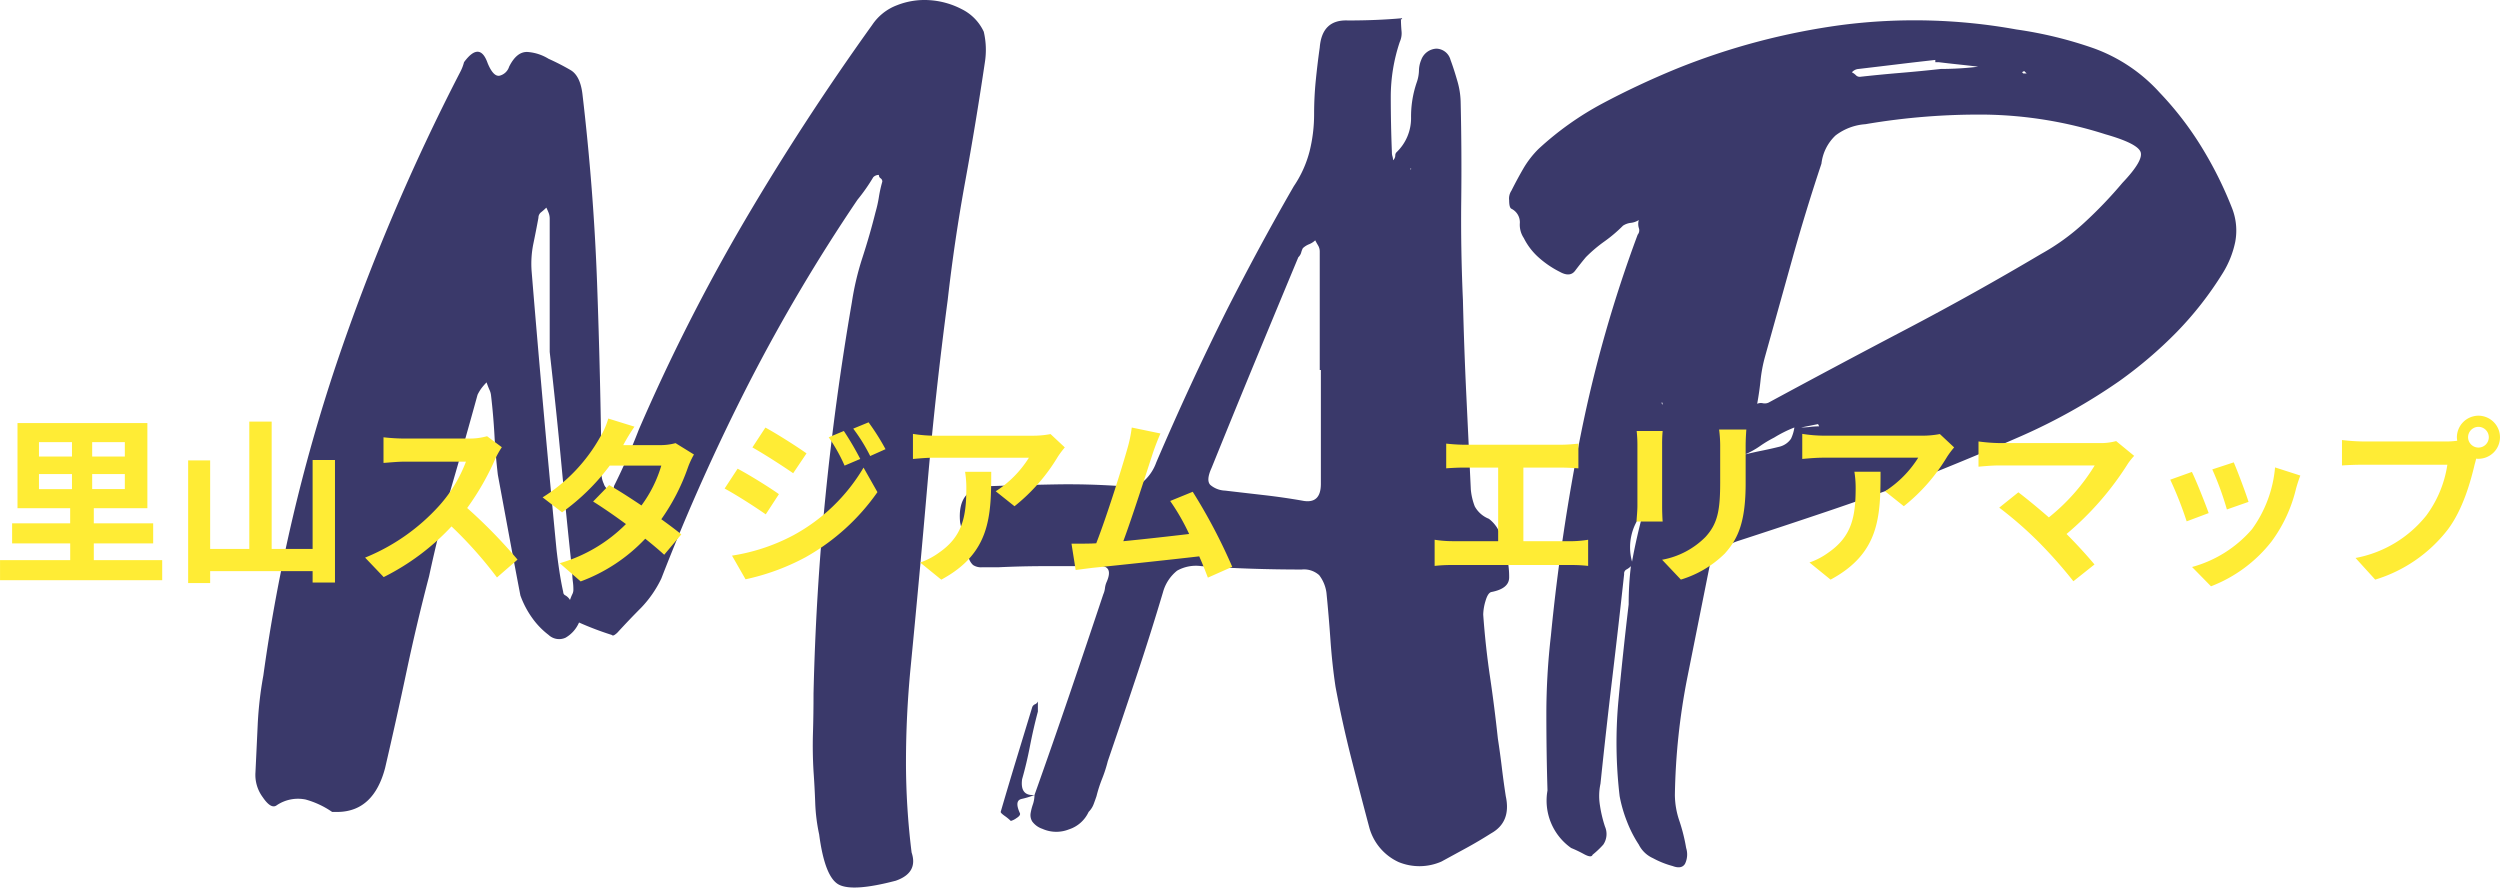 <svg id="コンポーネント_10_27" data-name="コンポーネント 10 – 27" xmlns="http://www.w3.org/2000/svg" width="332.616" height="118.082" viewBox="0 0 332.616 118.082">
  <path id="パス_117996" data-name="パス 117996" d="M-29.025-110.55a10.581,10.581,0,0,1,.15,4.05q-1.2,8.1-2.625,15.9t-2.325,15.75q-1.65,12.45-2.7,24.6t-2.25,24.45q-.6,6.3-.6,12.375a97.257,97.257,0,0,0,.75,12.075q.9,2.7-2.1,3.75-5.7,1.5-7.575.525T-50.925-3.75a24.12,24.12,0,0,1-.525-4.2q-.075-2.1-.225-4.2-.15-2.55-.075-5.1t.075-5.25q.3-13.2,1.575-26.1t3.525-25.95a37.288,37.288,0,0,1,1.425-6q.975-3,1.725-6a16.537,16.537,0,0,0,.45-2.025,16.537,16.537,0,0,1,.45-2.025.5.5,0,0,0-.225-.45.5.5,0,0,1-.225-.45,1.018,1.018,0,0,0-.75.3,24.454,24.454,0,0,1-2.1,3A235.758,235.758,0,0,0-60.3-63.75,277.827,277.827,0,0,0-71.925-37.8a14.865,14.865,0,0,1-2.7,3.9q-1.5,1.5-3.15,3.3a2.458,2.458,0,0,1-.375.3q-.225.15-.375,0a41.312,41.312,0,0,1-4.35-1.65,4.28,4.28,0,0,1-1.8,2.025,2.046,2.046,0,0,1-2.25-.375A10.371,10.371,0,0,1-89.1-32.55a12.232,12.232,0,0,1-1.575-3q-.75-3.9-1.5-7.95l-1.5-8.1q-.3-2.55-.45-5.25t-.45-5.25a2.276,2.276,0,0,0-.225-.825q-.225-.525-.375-.975a8.182,8.182,0,0,0-.6.675,5.533,5.533,0,0,0-.6.975q-1.65,6-3.375,11.925T-102.825-38.1q-1.65,6.3-3,12.675t-2.85,12.825q-1.5,5.7-6.15,5.85h-.9A11.75,11.75,0,0,0-119.25-8.4a5.069,5.069,0,0,0-3.825.75q-.75.6-1.875-1.05a4.982,4.982,0,0,1-.975-3.3q.15-3.15.3-6.375a49.239,49.239,0,0,1,.75-6.525A229.235,229.235,0,0,1-115.2-66.225,279.054,279.054,0,0,1-98.625-105.3a5.862,5.862,0,0,0,.45-1.2q2.1-2.85,3.15.15.75,1.8,1.575,1.65a1.78,1.78,0,0,0,1.275-1.2q1.05-2.1,2.55-1.95a6.18,6.18,0,0,1,2.7.9A31.516,31.516,0,0,1-84-105.45q1.275.75,1.575,3.15,1.5,12.75,1.95,25.125t.6,25.125a3.2,3.2,0,0,0,.3,1.65,1.345,1.345,0,0,0,.9.9q0,.15.225-.075a.72.72,0,0,0,.225-.525q.9-1.8,1.725-3.675t1.575-3.825a254.373,254.373,0,0,1,14.1-27.825q7.8-13.275,16.95-26.025a6.883,6.883,0,0,1,3.3-2.625,9.945,9.945,0,0,1,4.35-.675,10.746,10.746,0,0,1,4.275,1.2A6.3,6.3,0,0,1-29.025-110.55Zm-55.05,75.6a5.82,5.82,0,0,1,.3-.75,1.331,1.331,0,0,0,.15-.6,7.966,7.966,0,0,0-.075-1.125,9.2,9.2,0,0,1-.075-1.275q-.75-6.9-1.425-14.1t-1.575-15.15v-17.7a2.2,2.2,0,0,0-.15-.825q-.15-.375-.3-.675a8.182,8.182,0,0,1-.675.6.923.923,0,0,0-.375.75q-.3,1.65-.675,3.45a13.3,13.3,0,0,0-.225,3.75q.75,9.15,1.575,18.375T-85.875-41.7q.15,1.35.375,2.85t.525,2.85a.48.48,0,0,0,.3.45A1.7,1.7,0,0,1-84.075-34.95ZM39.375-16.5q.3,1.95.525,3.825t.525,3.825q.75,3.45-1.95,4.95-1.65,1.05-3.3,1.95l-3.3,1.8a7.285,7.285,0,0,1-5.7.075,7.124,7.124,0,0,1-3.9-4.575q-1.2-4.5-2.4-9.225t-2.1-9.525q-.45-3-.675-6.225t-.525-6.225a4.891,4.891,0,0,0-.975-2.4A3.017,3.017,0,0,0,13.275-39q-6.9,0-13.35-.45a5.123,5.123,0,0,0-3.225.6A5.55,5.55,0,0,0-5.175-36Q-6.825-30.45-8.7-24.825T-12.525-13.5a18.02,18.02,0,0,1-.75,2.325,18.02,18.02,0,0,0-.75,2.325q-.15.45-.375,1.05a2.915,2.915,0,0,1-.675,1.05A4.347,4.347,0,0,1-17.7-4.425,4.524,4.524,0,0,1-21.225-4.5a2.76,2.76,0,0,1-1.35-.975,1.616,1.616,0,0,1-.225-1.05,6.985,6.985,0,0,1,.3-1.2A4.037,4.037,0,0,0-22.275-9q2.4-6.75,4.65-13.35t4.5-13.35a2.759,2.759,0,0,0,.225-.825,2.759,2.759,0,0,1,.225-.825q1.05-2.4-1.5-2.1h-6.6q-3.15,0-6.3.15H-29.25a1.922,1.922,0,0,1-1.2-.3,2.079,2.079,0,0,1-.6-1.05q-.225-.75-.525-2.1l-.3-1.2q-.15-.6-.3-1.35-.45-4.8,4.2-4.8,4.35-.15,8.55-.225t8.55.225A4.511,4.511,0,0,0-7.8-50.7a6.128,6.128,0,0,0,1.725-2.55Q-3.825-58.5-1.5-63.525T3.375-73.65Q7.725-82.2,12.225-90a14.861,14.861,0,0,0,2.1-4.65,20.332,20.332,0,0,0,.6-4.95q0-2.25.225-4.5t.525-4.35q.3-3.75,3.75-3.6,1.95,0,3.75-.075t3.45-.225h0v.15a.133.133,0,0,1-.15-.15q0,.75.075,1.65a2.8,2.8,0,0,1-.225,1.5,22.872,22.872,0,0,0-1.2,7.275q0,3.675.15,7.425a1.662,1.662,0,0,0,.075.525,1.662,1.662,0,0,1,.075.525.864.864,0,0,0,.3-.6.611.611,0,0,1,.15-.45,6.264,6.264,0,0,0,1.95-4.575,13.984,13.984,0,0,1,.75-4.725,5.082,5.082,0,0,0,.3-1.575,3.839,3.839,0,0,1,.3-1.425,2.267,2.267,0,0,1,2.025-1.5,2,2,0,0,1,1.875,1.5q.45,1.2.9,2.775a10.692,10.692,0,0,1,.45,2.925q.15,6.6.075,13.05t.225,13.2q.15,6.3.45,12.6l.6,12.6A8.287,8.287,0,0,0,36.3-47.4a3.675,3.675,0,0,0,1.875,1.65A4.479,4.479,0,0,1,39.75-43.5a25.227,25.227,0,0,1,.825,2.85,11.153,11.153,0,0,1,.3,2.7q0,1.5-2.4,1.95-.45.15-.75,1.2a6.723,6.723,0,0,0-.3,1.8q.3,4.2.9,8.25T39.375-16.5ZM13.425-48.15q2.4.45,2.4-2.25V-65.55h-.15V-81.3a1.573,1.573,0,0,0-.225-.825q-.225-.375-.375-.675a2.606,2.606,0,0,1-.825.525,2.606,2.606,0,0,0-.825.525,2.931,2.931,0,0,0-.225.6,1.327,1.327,0,0,1-.375.6q-3,7.2-5.85,14.1T1.275-52.5q-.75,1.65-.15,2.25a3.2,3.2,0,0,0,1.95.75q2.55.3,5.175.6T13.425-48.15Zm14.4-44.25-.15.15h.15Zm-51.75,81.3q-.3,2.25,1.65,2.1A11.826,11.826,0,0,1-24-8.475q-.975.225-.225,1.875.15.3-.45.675a2.339,2.339,0,0,1-.75.375,6.667,6.667,0,0,0-.825-.675q-.525-.375-.525-.525,1.05-3.6,2.1-7.05l2.1-6.9a.683.683,0,0,1,.375-.375.683.683,0,0,0,.375-.375v1.35q-.6,2.25-1.05,4.575T-23.925-11.1Zm160.95-76.05a8.15,8.15,0,0,1,.45,4.575,12.751,12.751,0,0,1-1.65,4.125,45.56,45.56,0,0,1-6.15,7.875,57.147,57.147,0,0,1-7.65,6.525,77.734,77.734,0,0,1-12.975,7.275Q102.375-53.85,95.175-51q-6,2.25-12,4.275t-12,3.975A12.542,12.542,0,0,0,69-41.7a3.519,3.519,0,0,0-1.425,2.1l-3,15A87.693,87.693,0,0,0,62.925-9a10.9,10.9,0,0,0,.6,3.45,23.69,23.69,0,0,1,.9,3.6,2.858,2.858,0,0,1-.15,2.1q-.45.75-1.65.3A11.946,11.946,0,0,1,60-.6a3.867,3.867,0,0,1-1.875-1.8A16.106,16.106,0,0,1,56.55-5.475a18.209,18.209,0,0,1-.975-3.375,61.139,61.139,0,0,1-.15-12.825q.6-6.375,1.35-12.675,0-1.35.075-2.625t.225-2.475a2.35,2.35,0,0,1-.6.45.6.6,0,0,0-.3.6q-.75,6.9-1.575,13.8T53.025-10.5a7.748,7.748,0,0,0-.075,2.85,16.946,16.946,0,0,0,.675,2.85A2.506,2.506,0,0,1,53.4-2.4a12.024,12.024,0,0,1-1.425,1.35q-.15.45-1.125-.075a17.17,17.17,0,0,0-1.725-.825,7.705,7.705,0,0,1-3.15-7.65q-.15-5.1-.15-10.2a91.106,91.106,0,0,1,.6-10.35,268.976,268.976,0,0,1,4.05-27.15,174.175,174.175,0,0,1,7.5-26.25.9.9,0,0,0,.15-.9,1.866,1.866,0,0,1,0-1.05,2.4,2.4,0,0,1-1.05.375,2.4,2.4,0,0,0-1.05.375,19.024,19.024,0,0,1-2.475,2.1,19.025,19.025,0,0,0-2.475,2.1q-.75.9-1.425,1.8t-2.025.15a12.9,12.9,0,0,1-2.775-1.875A8.6,8.6,0,0,1,42.825-83.1a3.171,3.171,0,0,1-.525-2.025A2.01,2.01,0,0,0,41.175-87q-.3-.15-.3-1.125a1.885,1.885,0,0,1,.3-1.275q.75-1.5,1.575-2.925a12.706,12.706,0,0,1,2.025-2.625,40.868,40.868,0,0,1,8.55-6.075q4.65-2.475,9.75-4.575a91.018,91.018,0,0,1,22.05-5.85,75.982,75.982,0,0,1,23.25.6,54.223,54.223,0,0,1,10.2,2.475,21.8,21.8,0,0,1,8.85,5.925,43.15,43.15,0,0,1,5.55,7.2A51.04,51.04,0,0,1,137.025-87.15Zm-78.3,40.5a7.129,7.129,0,0,0-1.5,6.6q.3-1.65.675-3.3T58.725-46.65Zm0-.15a4.55,4.55,0,0,1-.15-1.35A4.55,4.55,0,0,0,58.725-46.8Zm2.55-14.4h-.15l.15.3Zm48.15-44.1a.432.432,0,0,0-.3.15l.15.15h.45Zm-22.05-.3a1.3,1.3,0,0,0-.9.45,2,2,0,0,1,.525.375.72.72,0,0,0,.525.225q2.7-.3,5.4-.525t5.4-.525q1.2,0,2.475-.075t2.475-.225q-1.2-.15-2.625-.3t-2.625-.3h-.45v-.3q-2.7.3-5.175.6T87.375-105.6Zm-10.5,50.25a2.625,2.625,0,0,0,1.5-1.05,5.331,5.331,0,0,0,.45-1.5,16.912,16.912,0,0,0-2.7,1.35,15.482,15.482,0,0,0-1.875,1.125A11.538,11.538,0,0,1,72.225-54.3q1.2-.3,2.325-.525T76.875-55.35Zm2.85-2.55a9.666,9.666,0,0,0,1.2-.075,9.666,9.666,0,0,1,1.2-.075l-.15-.3Zm42.75-32.55q2.85-3,2.4-4.125t-4.65-2.325a54.972,54.972,0,0,0-16.05-2.625,89.739,89.739,0,0,0-15.9,1.275,7.386,7.386,0,0,0-3.975,1.5A6.093,6.093,0,0,0,82.425-93q-2.1,6.3-3.9,12.75l-3.6,12.9a19.3,19.3,0,0,0-.6,3.15q-.15,1.5-.45,3.15a1.211,1.211,0,0,1,.75-.075,1.211,1.211,0,0,0,.75-.075q9.15-4.95,18.3-9.75t18-10.05a29.417,29.417,0,0,0,5.7-4.125A57.16,57.16,0,0,0,122.475-90.45Z" transform="translate(159.912 114.773)" fill="#3a396a"/>
  <path id="パス_117995" data-name="パス 117995" d="M-160.728-12.7h4.392V-10.7h-4.392Zm0-4.248h4.392v1.92h-4.392Zm11.424,1.92h-4.344v-1.92h4.344Zm0,4.32h-4.344V-12.7h4.344Zm-4.128,9.456V-3.48h7.9V-6.144h-7.9V-8.16h7.128V-19.488h-17.28V-8.16h7.008v2.016H-164.3V-3.48h7.728v2.232h-9.336V1.416h21.576V-1.248Zm29.112-13.32V-2.736h-5.448V-19.68h-2.976V-2.736h-5.208V-14.52h-2.928V1.8h2.928V.216h13.632V1.728h2.976v-16.3Zm25.176-1.7-1.968-1.464a8.6,8.6,0,0,1-2.472.312h-8.472a26.813,26.813,0,0,1-2.832-.168v3.408c.5-.024,1.824-.168,2.832-.168h8.136a18.6,18.6,0,0,1-3.576,5.88,26.9,26.9,0,0,1-9.84,6.888l2.472,2.592a31.614,31.614,0,0,0,9.024-6.744,54.729,54.729,0,0,1,6.048,6.792l2.736-2.376a67.47,67.47,0,0,0-6.7-6.864,35.286,35.286,0,0,0,3.768-6.6A11.34,11.34,0,0,1-99.144-16.272Zm17.64-2.736-3.48-1.08a9.933,9.933,0,0,1-1.1,2.5A22.284,22.284,0,0,1-93.72-9.6l2.592,1.992a28.866,28.866,0,0,0,6.336-6.216h6.864a17.035,17.035,0,0,1-2.64,5.3c-1.512-1.008-3.024-1.992-4.3-2.712L-87-9.048c1.224.768,2.808,1.848,4.368,3A20.389,20.389,0,0,1-91.44-.84l2.784,2.424A22.582,22.582,0,0,0-80.064-4.1c.984.792,1.872,1.536,2.52,2.136l2.28-2.712c-.7-.576-1.632-1.272-2.664-2.016a27.482,27.482,0,0,0,3.552-6.912,11.29,11.29,0,0,1,.792-1.7l-2.448-1.512a7.62,7.62,0,0,1-2.088.264h-4.872A25.856,25.856,0,0,1-81.5-19.008Zm27.864.576-2.016.84a21.679,21.679,0,0,1,2.112,3.768l2.088-.888A40.811,40.811,0,0,0-53.64-18.432Zm3.288-1.152-2.04.84A23.062,23.062,0,0,1-50.136-15.1l2.04-.912A30.863,30.863,0,0,0-50.352-19.584Zm-13.728.7-1.728,2.64c1.584.888,4.08,2.5,5.424,3.432l1.776-2.64C-59.856-16.344-62.5-18.024-64.08-18.888Zm-4.44,17.04,1.8,3.144A30.183,30.183,0,0,0-58.7-1.656a28.95,28.95,0,0,0,9.528-8.64l-1.848-3.264a24.3,24.3,0,0,1-9.336,9A25.737,25.737,0,0,1-68.52-1.848Zm.744-11.568-1.728,2.64c1.608.864,4.1,2.472,5.472,3.432l1.752-2.688C-63.5-10.9-66.144-12.552-67.776-13.416Zm43.536-2.832-1.9-1.776a12.377,12.377,0,0,1-2.448.216H-41.52a19.027,19.027,0,0,1-2.928-.24v3.336c1.128-.1,1.92-.168,2.928-.168h12.5a14.272,14.272,0,0,1-4.416,4.464l2.5,1.992A24.444,24.444,0,0,0-25.176-15,12.084,12.084,0,0,1-24.24-16.248Zm-9.792,3.24h-3.48a13.305,13.305,0,0,1,.168,2.16c0,3.936-.576,6.48-3.624,8.592a9.483,9.483,0,0,1-2.52,1.32l2.808,2.28C-34.152-2.16-34.032-7.056-34.032-13.008ZM-11.52-18.1l-3.816-.792a17.465,17.465,0,0,1-.576,2.784c-.7,2.5-2.76,9.072-4.152,12.624-.216,0-.456.024-.648.024-.792.024-1.824.024-2.64.024l.552,3.5c.768-.1,1.656-.216,2.256-.288C-17.52-.528-10.248-1.3-6.36-1.752-5.9-.72-5.52.264-5.208,1.08l3.24-1.44a73.814,73.814,0,0,0-5.256-9.984l-3,1.224A29.009,29.009,0,0,1-7.7-4.728c-2.424.288-5.832.672-8.76.96,1.2-3.216,3.144-9.312,3.912-11.664C-12.192-16.488-11.832-17.376-11.52-18.1ZM26.5-16.752v3.288c.6-.048,1.632-.1,2.28-.1h4.632v9.792h-6.1A15.543,15.543,0,0,1,24.96-3.96V-.48A20.056,20.056,0,0,1,27.312-.6H43.128a19.255,19.255,0,0,1,2.256.12V-3.96a14.666,14.666,0,0,1-2.256.192h-6.36V-13.56h5.064c.7,0,1.536.048,2.256.1v-3.288c-.7.072-1.536.144-2.256.144H28.776C28.1-16.608,27.12-16.68,26.5-16.752Zm39.936-1.872H62.808a16.931,16.931,0,0,1,.144,2.4v4.56c0,3.744-.312,5.544-1.968,7.344A10.858,10.858,0,0,1,55.224-1.3l2.5,2.64a14.131,14.131,0,0,0,5.832-3.456c1.776-1.968,2.784-4.2,2.784-9.36v-4.752C66.336-17.184,66.384-17.952,66.432-18.624ZM55.3-18.432H51.84a17.041,17.041,0,0,1,.1,1.848V-8.5c0,.72-.1,1.656-.12,2.112H55.3c-.048-.552-.072-1.488-.072-2.088v-8.112C55.224-17.352,55.248-17.88,55.3-18.432ZM94.08-16.248l-1.9-1.776a12.377,12.377,0,0,1-2.448.216H76.8a19.027,19.027,0,0,1-2.928-.24v3.336c1.128-.1,1.92-.168,2.928-.168H89.3a14.272,14.272,0,0,1-4.416,4.464l2.5,1.992A24.444,24.444,0,0,0,93.144-15,12.083,12.083,0,0,1,94.08-16.248Zm-9.792,3.24h-3.48a13.305,13.305,0,0,1,.168,2.16c0,3.936-.576,6.48-3.624,8.592a9.483,9.483,0,0,1-2.52,1.32l2.808,2.28C84.168-2.16,84.288-7.056,84.288-13.008Zm33.744-2.112-2.4-1.968a7.752,7.752,0,0,1-2.232.264H100.08a23.044,23.044,0,0,1-2.76-.216v3.36c.5-.048,1.8-.168,2.76-.168h12.7a26.636,26.636,0,0,1-6.1,6.912c-1.512-1.32-3.1-2.616-4.056-3.336l-2.544,2.04a51.051,51.051,0,0,1,5.28,4.608,62.538,62.538,0,0,1,4.584,5.184l2.808-2.232c-.936-1.128-2.352-2.688-3.72-4.056a39.985,39.985,0,0,0,8.184-9.384A8.367,8.367,0,0,1,118.032-15.12Zm13.248.864-2.856.936a39.977,39.977,0,0,1,1.944,5.328L133.248-9C132.912-10.1,131.736-13.224,131.28-14.256Zm8.856,1.752-3.36-1.08A16.414,16.414,0,0,1,133.7-5.352a16.149,16.149,0,0,1-7.968,5.016l2.52,2.568A18.742,18.742,0,0,0,136.3-3.72a19.352,19.352,0,0,0,3.264-7.032C139.7-11.232,139.848-11.736,140.136-12.5Zm-14.424-.48-2.88,1.032a48.477,48.477,0,0,1,2.184,5.544l2.928-1.1C127.464-8.856,126.312-11.76,125.712-12.984Zm36.744-4.608a1.393,1.393,0,0,1,1.392-1.392,1.388,1.388,0,0,1,1.368,1.392,1.383,1.383,0,0,1-1.368,1.368A1.388,1.388,0,0,1,162.456-17.592Zm-1.488,0a2.658,2.658,0,0,0,.048.456,10.356,10.356,0,0,1-1.368.1H148.536a26.722,26.722,0,0,1-2.856-.192v3.384c.6-.048,1.752-.1,2.856-.1H159.7a15.082,15.082,0,0,1-2.808,6.768,15.733,15.733,0,0,1-9.408,5.64l2.616,2.88A19.276,19.276,0,0,0,159.744-5.3c2.016-2.664,3.048-6.384,3.6-8.736.072-.216.12-.456.192-.72a1.368,1.368,0,0,0,.312.024,2.878,2.878,0,0,0,2.856-2.856,2.884,2.884,0,0,0-2.856-2.88A2.888,2.888,0,0,0,160.968-17.592Z" transform="translate(165.912 75.773)" fill="#ffec35"/>
</svg>

